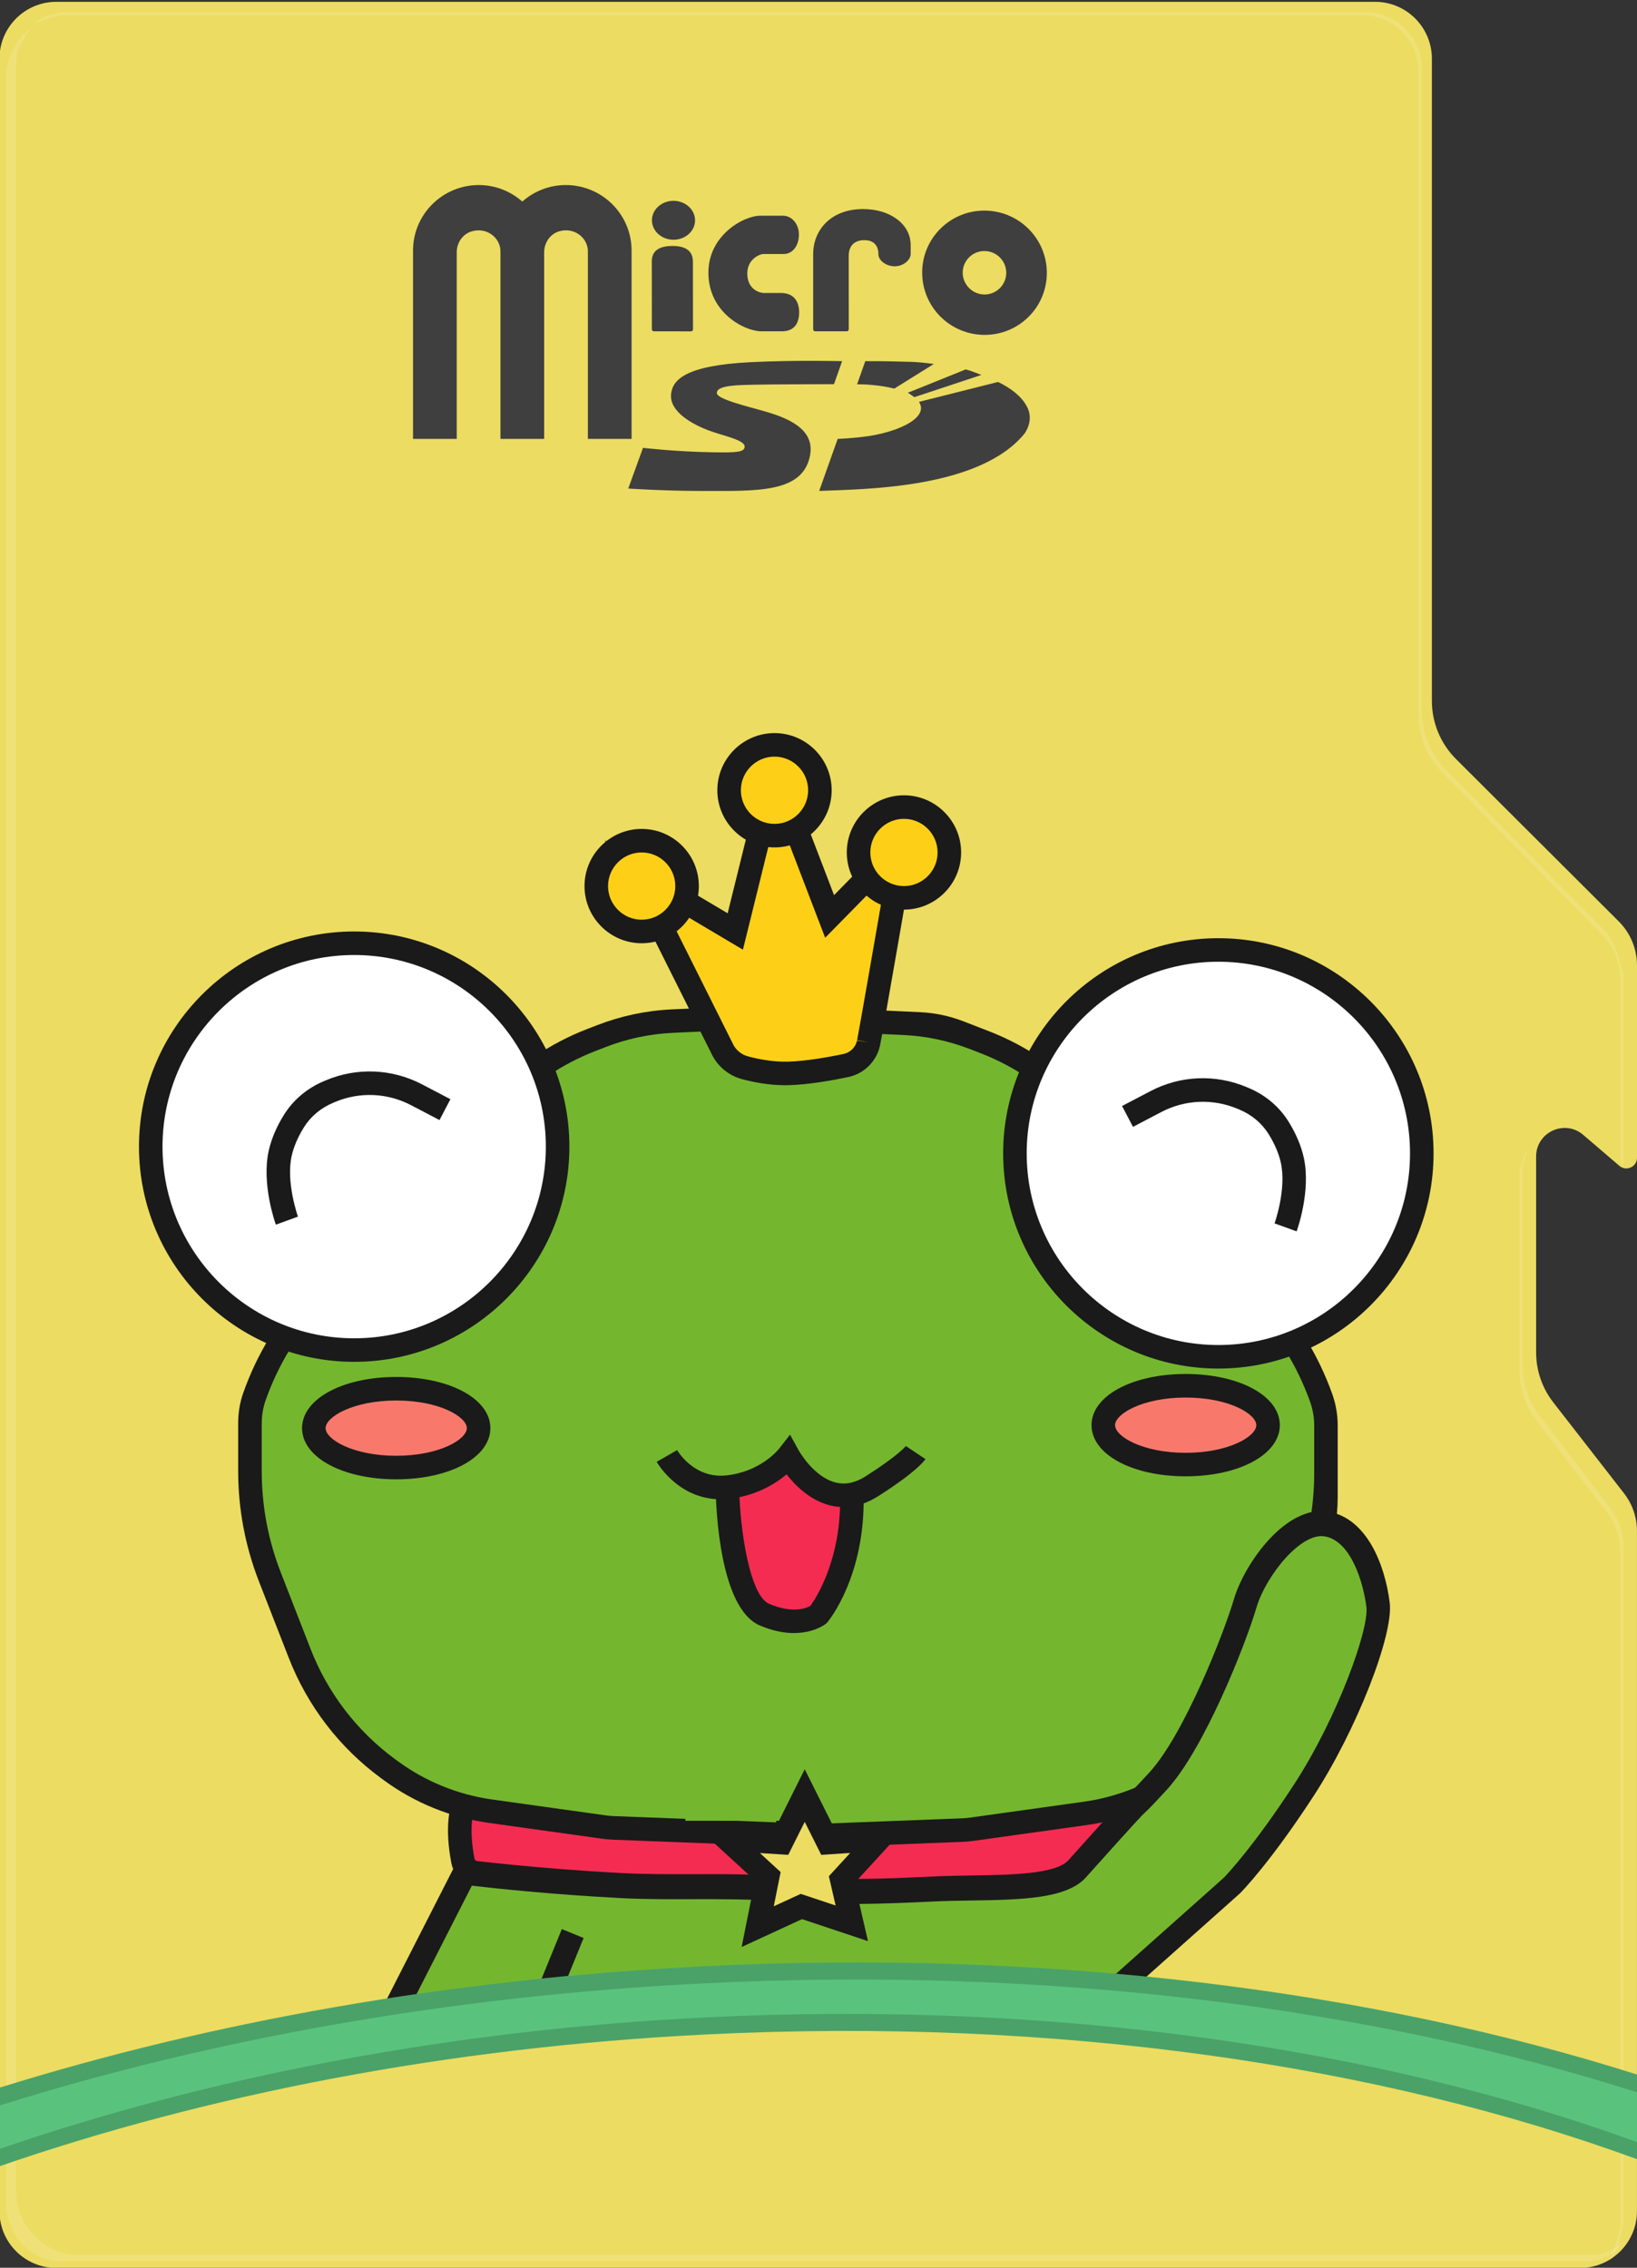 <?xml version="1.0" encoding="UTF-8"?>
<svg xmlns="http://www.w3.org/2000/svg" viewBox="0 0 486.83 674.47">
  <rect x="0" y="0" width="486.83" height="674.47" fill="#333333" stroke="none"/>
  <defs>
    <style>
      .cls-1 {
        fill: #74b72e;
      }

      .cls-2 {
        opacity: .14;
      }

      .cls-3, .cls-4 {
        fill: #3f3f3f;
      }

      .cls-5 {
        fill: #fff;
      }

      .cls-6 {
        opacity: .17;
      }

      .cls-7 {
        fill: #f42c52;
      }

      .cls-8 {
        fill: #1a1a1a;
      }

      .cls-9 {
        fill: #ecdc61;
      }

      .cls-10 {
        fill: #f8796c;
      }

      .cls-4 {
        fill-rule: evenodd;
      }

      .cls-11 {
        fill: #59c37d;
      }

      .cls-12 {
        fill: #fdd017;
      }
    </style>
  </defs>
  <g id="Layer_2" data-name="Layer 2">
    <path class="cls-9" d="M16.76.54h392.15c9.35,0,16.92,7.58,16.92,16.92v191c0,6.49,2.58,12.71,7.18,17.3l48.38,48.27c3.48,3.47,5.44,8.18,5.44,13.09v57.22c0,2.71-3.18,4.17-5.24,2.41l-10.76-9.22c-5.5-4.71-14-.81-14,6.44v58.25c0,5.39,1.79,10.62,5.1,14.87l21.05,27.07c2.49,3.21,3.84,7.15,3.84,11.21v202.25c0,9.35-7.58,16.92-16.92,16.92H16.76c-9.35,0-16.92-7.58-16.92-16.92V17.47C-.17,8.12,7.41.54,16.76.54Z"/>
  </g>
  <g id="Layer_3" data-name="Layer 3">
    <g>
      <path class="cls-7" d="M145.83,510.54l-8.15,26.81s-2.15,5.19,0,16.19,67.08,21.5,67.08,21.5l139.07-9.5,38-65-236,10Z"/>
      <path class="cls-8" d="M204.6,578.56l-.4-.06c-.16-.03-16.56-2.69-33-6.68-31-7.52-36.08-13.12-36.95-17.61-2.13-10.89-.34-16.73.12-17.99l8.83-29.07,244.88-10.38-42.17,72.13-1.85.13-139.47,9.53ZM140.92,538.69s-1.66,4.61.2,14.18c.06.17,2.06,5.01,32.35,12.29,14.56,3.5,28.92,5.94,31.46,6.36l136.81-9.35,33.83-57.87-227.12,9.62-7.54,24.76h0Z"/>
    </g>
    <g>
      <path class="cls-1" d="M394.83,423.99c0-2.72-.43-5.44-1.34-8-3.91-11.03-10.07-21.12-18.1-29.62l-54.87-58.14c-7.57-8.02-16.82-14.24-27.1-18.23l-3.13-1.21c-6.75-2.62-13.87-4.12-21.1-4.46l-34.36-1.59v243.57l51.82-2c.96-.04,1.91-.12,2.86-.25l33.79-4.72c10.76-1.5,20.98-5.67,29.73-12.12l.78-.57c11.81-8.7,20.9-20.57,26.23-34.23l8.87-22.75c3.91-10.04,5.92-20.72,5.92-31.5v-14.17Z"/>
      <path class="cls-8" d="M230.83,549.95v-250.88l42.82,1.98c4.42.2,8.78,1.13,12.91,2.73l7.65,2.97c10.67,4.14,20.46,10.73,28.31,19.05l54.91,58.17c8.34,8.84,14.65,19.13,18.75,30.57h0c1.09,3.04,1.64,6.22,1.64,9.44v21.28c0,6.52-1.22,12.98-3.58,19.06l-11.47,29.41c-5.56,14.27-15.02,26.61-27.35,35.7l-.85.63c-9.17,6.75-19.97,11.16-31.25,12.73l-33.84,4.73c-1.05.15-2.13.24-3.2.29l-55.46,2.14ZM237.83,306.41v236.26l48.2-1.86c.83-.03,1.67-.11,2.5-.22l33.83-4.73c10.13-1.41,19.84-5.37,28.07-11.44l.85-.63c11.26-8.3,19.9-19.57,24.98-32.6l8.89-22.8c3.76-9.64,5.68-19.89,5.68-30.23v-14.18c0-2.42-.41-4.81-1.23-7.09h0c-3.77-10.53-9.57-19.99-17.25-28.13l-54.87-58.13c-7.21-7.64-16.03-13.57-25.82-17.37l-3.15-1.22c-6.39-2.48-13.1-3.9-19.95-4.21l-30.73-1.42Z"/>
    </g>
    <g>
      <path class="cls-1" d="M178.37,308.14l-3.13,1.21c-10.28,3.99-19.54,10.22-27.1,18.23l-54.87,58.14c-7.96,8.44-14.09,18.43-18,29.35h0c-.95,2.65-1.43,5.45-1.43,8.27v14.18c0,10.78,2.01,21.46,5.92,31.5l8.87,22.75c5.33,13.66,14.42,25.53,26.23,34.23l.78.57c8.75,6.45,18.97,10.61,29.74,12.12l33.79,4.72c.95.13,1.9.22,2.86.25l51.82,2v-243.57l-34.36,1.59c-7.23.33-14.35,1.84-21.1,4.46Z"/>
      <path class="cls-8" d="M237.83,549.31l-55.46-2.14c-1.06-.04-2.14-.14-3.2-.28l-33.77-4.72c-11.35-1.59-22.13-5.97-31.35-12.77l-.82-.6c-12.33-9.08-21.79-21.43-27.35-35.7l-8.89-22.8c-4.07-10.45-6.16-21.56-6.16-32.77v-14.17c0-3.08.47-6.15,1.5-9.05,4.09-11.6,10.45-22.03,18.89-30.97l54.89-58.15c7.92-8.39,17.61-14.91,28.37-19.08l3.13-1.21c7.1-2.75,14.61-4.34,22.22-4.69l38.01-1.76v250.88ZM230.83,305.77l-30.73,1.42c-6.85.32-13.56,1.73-19.94,4.21h0l-3.15,1.22c-9.79,3.8-18.61,9.73-25.81,17.36l-54.88,58.14c-7.71,8.17-13.53,17.67-17.29,28.25-.8,2.24-1.19,4.6-1.19,6.97v14.21c0,10.36,1.91,20.5,5.67,30.15l8.89,22.81c5.08,13.04,13.76,24.36,25.03,32.66l.81.59c8.24,6.07,17.94,10.02,28.07,11.44l33.83,4.73c.83.11,1.67.19,2.5.22l48.19,1.86v-236.26Z"/>
    </g>
    <rect class="cls-1" x="203.83" y="311.54" width="55" height="230"/>
    <g>
      <path class="cls-1" d="M366.33,561.54s8.5-8.5,21.5-28.5,23-47,22-55-5-22-15-24-21.54,13.45-24.5,23.5-15.06,41.15-26,53c-12,13,2-3-24,26-6.09,6.8-26.2,5.18-43,6-13.68.67-28.17,1.25-44,0-16.55-1.31-33.23-.24-48-1-26.77-1.37-47-4-47-4l-26,51,63-11,151.22-.56,39.78-35.44"/>
      <path class="cls-8" d="M106.03,612.26l30.3-59.44,2.45.32c.2.03,20.42,2.62,46.73,3.98,6.32.32,12.95.31,19.97.29,9.16-.02,18.63-.04,28.13.71,15.3,1.21,29.33.69,43.55,0,3.81-.19,7.81-.25,11.68-.31,11.8-.18,25.17-.39,28.88-4.53,16.17-18.04,16.97-18.78,18.17-19.9.61-.57,1.37-1.27,5.86-6.14,10.33-11.19,22.22-41.46,25.21-51.62,3.07-10.43,15.58-28.55,28.54-25.94,10.9,2.18,16.33,15.38,17.79,27,1.2,9.59-9.96,38-22.54,57.34-13.05,20.08-21.6,28.71-21.96,29.07l-.15.14-40.77,36.33-152.25.56-69.61,12.15ZM140.34,560.81l-21.71,42.58,56.39-9.85h.3s149.89-.55,149.89-.55l38.71-34.48c.79-.81,8.96-9.38,20.98-27.87,12.98-19.97,22.27-46.15,21.46-52.66-.88-7.07-4.45-19.45-12.21-21-7.28-1.46-17.76,11.9-20.46,21.06-3.23,10.96-15.53,42.19-26.79,54.38-4.67,5.06-5.51,5.84-6.24,6.52-.99.92-1.77,1.64-17.73,19.45-5.75,6.42-19.47,6.63-33.99,6.86-3.81.06-7.75.12-11.45.3-14.46.7-28.74,1.23-44.45,0-9.22-.73-18.55-.71-27.56-.69-7.12.02-13.83.03-20.34-.3-21.26-1.09-38.6-2.99-44.81-3.72Z"/>
    </g>
    <g>
      <circle class="cls-5" cx="105.33" cy="341.04" r="60.5"/>
      <path class="cls-8" d="M105.33,405.04c-35.29,0-64-28.71-64-64s28.71-64,64-64,64,28.71,64,64-28.71,64-64,64ZM105.33,284.04c-31.43,0-57,25.57-57,57s25.57,57,57,57,57-25.57,57-57-25.57-57-57-57Z"/>
    </g>
    <path class="cls-8" d="M82.04,364.24c-.18-.49-4.32-12.07-2.13-21.96.78-3.5,2.29-7.09,4.5-10.65,2.78-4.48,6.9-7.96,11.93-10.08l.56-.24c9.27-3.9,19.7-3.46,28.61,1.2l8.44,4.42-3.25,6.2-8.44-4.42c-7.05-3.69-15.31-4.04-22.64-.95l-.56.24c-3.68,1.55-6.69,4.08-8.7,7.32-1.79,2.89-3.01,5.74-3.62,8.48-1.75,7.87,1.84,17.95,1.87,18.05l-6.58,2.39Z"/>
    <g>
      <circle class="cls-5" cx="362.33" cy="343.04" r="60.5"/>
      <path class="cls-8" d="M362.33,407.04c-35.29,0-64-28.71-64-64s28.71-64,64-64,64,28.71,64,64-28.71,64-64,64ZM362.33,286.04c-31.43,0-57,25.57-57,57s25.57,57,57,57,57-25.57,57-57-25.57-57-57-57Z"/>
    </g>
    <path class="cls-8" d="M385.62,366.24l-6.58-2.39,3.29,1.2-3.29-1.19c.04-.1,3.62-10.18,1.87-18.05-.61-2.74-1.83-5.59-3.62-8.48-2.01-3.24-5.01-5.77-8.7-7.32l-.56-.23c-7.34-3.09-15.59-2.74-22.65.95l-8.44,4.42-3.25-6.2,8.44-4.42c8.91-4.67,19.34-5.11,28.61-1.2l.56.23c5.03,2.12,9.16,5.6,11.93,10.08,2.21,3.56,3.72,7.14,4.5,10.65,2.2,9.88-1.95,21.47-2.13,21.96Z"/>
    <g>
      <ellipse class="cls-10" cx="118.33" cy="425.04" rx="24.5" ry="11.5"/>
      <path class="cls-8" d="M117.83,439.98c-15.96,0-28-6.54-28-15.22s12.04-15.22,28-15.22,28,6.54,28,15.22-12.04,15.22-28,15.22ZM117.83,416.54c-12.82,0-21,4.87-21,8.22s8.18,8.22,21,8.22,21-4.87,21-8.22-8.18-8.22-21-8.22Z"/>
    </g>
    <g>
      <ellipse class="cls-10" cx="352.33" cy="424.04" rx="24.5" ry="11.5"/>
      <path class="cls-8" d="M352.61,439.09c-15.96,0-28-6.54-28-15.22s12.04-15.22,28-15.22,28,6.54,28,15.22-12.04,15.22-28,15.22ZM352.61,415.66c-12.82,0-21,4.87-21,8.22s8.18,8.22,21,8.22,21-4.87,21-8.22-8.18-8.22-21-8.22Z"/>
    </g>
    <g>
      <path class="cls-12" d="M214.87,312.14c1.34,2.69,3.78,4.66,6.69,5.44,3.29.88,7.94,1.8,12.75,1.69,5.84-.14,12.94-1.45,17.21-2.35,3.39-.71,6.08-3.34,6.78-6.73.01-.05.02-.1.03-.15,1-5,10.5-60,10.5-60l-22.12,22.53-16.38-42.77-11.67,47.24-30.33-18,26.54,53.1Z"/>
      <path class="cls-8" d="M233.48,322.77c-4.98,0-9.68-.97-12.82-1.81-3.88-1.04-7.13-3.69-8.91-7.25h0s-31.87-63.75-31.87-63.75l36.52,21.67,13.21-53.5,18.43,48.1,26.15-26.64-1.91,11.05c-.39,2.25-9.52,55.1-10.52,60.09l-.02.1c-1,4.8-4.72,8.51-9.5,9.51-4.86,1.02-11.9,2.28-17.85,2.42-.31,0-.62.01-.92.01ZM218,310.57c.89,1.78,2.52,3.1,4.46,3.62,2.89.78,7.27,1.67,11.76,1.57,5.7-.14,12.83-1.49,16.58-2.27,2.06-.43,3.66-2.01,4.07-4.01l3.46.56-3.43-.69c.7-3.51,5.74-32.53,8.57-48.85l-18.07,18.41-14.34-37.44-10.12,40.99-24.14-14.33,21.22,42.45Z"/>
    </g>
    <g>
      <circle class="cls-12" cx="191.33" cy="264.04" r="13.5"/>
      <path class="cls-8" d="M190.83,280.54c-9.37,0-17-7.63-17-17s7.63-17,17-17,17,7.63,17,17-7.63,17-17,17ZM190.83,253.54c-5.51,0-10,4.49-10,10s4.49,10,10,10,10-4.49,10-10-4.49-10-10-10Z"/>
    </g>
    <g>
      <circle class="cls-12" cx="230.33" cy="235.04" r="13.5"/>
      <path class="cls-8" d="M230.33,252.04c-9.37,0-17-7.63-17-17s7.63-17,17-17,17,7.63,17,17-7.63,17-17,17ZM230.33,225.04c-5.51,0-10,4.49-10,10s4.49,10,10,10,10-4.49,10-10-4.49-10-10-10Z"/>
    </g>
    <g>
      <circle class="cls-12" cx="269.33" cy="254.04" r="13.5"/>
      <path class="cls-8" d="M268.83,270.54c-9.37,0-17-7.63-17-17s7.63-17,17-17,17,7.63,17,17-7.63,17-17,17ZM268.83,243.54c-5.51,0-10,4.49-10,10s4.49,10,10,10,10-4.49,10-10-4.49-10-10-10Z"/>
    </g>
    <g>
      <polygon class="cls-9" points="239.33 534.04 232.33 548.04 216.33 547.04 228.33 558.04 225.33 573.04 238.33 567.04 253.33 572.04 250.33 559.04 261.33 547.04 246.33 548.04 239.33 534.04"/>
      <path class="cls-8" d="M220.55,579.1l3.96-19.81-17.85-16.36,23.57,1.47,9.09-18.19,9.09,18.18,21.39-1.43-15.66,17.08,3.99,17.29-19.61-6.54-17.99,8.3ZM226,551.15l6.15,5.64-2.04,10.19,8.01-3.7,10.39,3.46-2.01-8.71,6.34-6.92-8.61.57-4.91-9.82-4.91,9.81-8.43-.53Z"/>
    </g>
    <g>
      <line class="cls-11" x1="170.33" y1="575.04" x2="160.56" y2="598.98"/>
      <rect class="cls-8" x="152.52" y="583.51" width="25.86" height="7" transform="translate(-440.57 518.44) rotate(-67.8)"/>
    </g>
    <path class="cls-7" d="M216.33,444.04s2,30,11,36,16.08,0,16.08,0c0,0,9.55-11.47,9.92-34,.02-1.46-8.94-.52-11-1-3.34-.77-2.93-3.97-4-5-4.12-3.96-5.65-.98-11,1-5.63,2.08-11,3-11,3Z"/>
    <path class="cls-8" d="M250.92,448.24c-1.41,0-2.82-.18-4.22-.54-5.86-1.51-10.23-5.93-12.78-9.2-3.3,2.78-9.05,6.43-17.22,7.29-14.12,1.49-21.12-10.5-21.41-11.01l6.08-3.47-3.04,1.73,3.03-1.75c.2.35,5.1,8.54,14.6,7.53,10.24-1.08,15.49-7.65,15.71-7.92l3.28-4.2,2.56,4.66c.04.07,4.41,7.88,10.95,9.56,2.93.74,5.86.15,8.98-1.84,9.78-6.22,11.95-8.98,12.04-9.09l-.07.1,5.82,3.88c-.4.6-2.97,3.97-14.03,11.01-3.4,2.16-6.84,3.25-10.29,3.25Z"/>
    <path class="cls-8" d="M236.12,485.71c-2.82,0-6.22-.58-10.17-2.27-11.98-5.13-13.03-34.97-13.12-40.9l7-.11c.19,12.49,3.15,32.12,8.88,34.57,7.1,3.04,11.19,1.25,12.28.63,1.55-2.13,9.26-13.68,8.84-32.87l7-.15c.52,24-10.26,37.29-10.72,37.84l-.22.27-.27.22c-.2.16-3.53,2.76-9.49,2.76Z"/>
  </g>
  <g id="Layer_4" data-name="Layer 4">
    <g class="cls-2">
      <path class="cls-5" d="M9.45,8.03c-2.05,2.78-4.38,6.18-4.62,9.89v634.89c.24,9.26,8.87,18,18.16,17.73h450.62c3.73.27,7.14-2.2,9.92-4.23-3.07,4.16-7.97,6.89-13.55,6.23H19.37c-9.3.66-16.84-6.86-17.54-16.12V21.53c.7-5.55,3.45-10.44,7.62-13.5Z"/>
    </g>
    <g class="cls-2">
      <path class="cls-5" d="M481.83,345.47v-54.34c0-4.91-1.92-9.62-5.34-13.09l-47.59-48.27c-4.53-4.59-7.06-10.81-7.06-17.3V21.47c0-9.35-7.48-16.93-16.69-16.93H18.08s-5.33,1.31-7.63,2.52c.23-.31.42-.65.66-.95,2.48-1.49,5.34-2.4,8.44-2.58h386.72c9.22.17,16.7,7.76,16.56,17.11v191c.14,6.49,2.67,12.71,7.2,17.3l47.6,48.27c3.42,3.47,5.2,13.1,5.2,13.1v56.22s-.44-.3-.71-.54l-.29-.52Z"/>
      <path class="cls-5" d="M458.48,338.99c-.29.11-.54.31-.82.46.52-.71,1.11-1.35,1.81-1.86-.37.43-.71.9-.99,1.41Z"/>
      <path class="cls-5" d="M479.1,671.98s.03-.04.05-.07c.57-.35,1.14-.7,1.67-1.11-.54.43-1.12.82-1.71,1.18Z"/>
      <path class="cls-5" d="M481.83,662.63v-201.3c0-4.12-1.35-8.12-3.85-11.37l-21.05-27.45c-3.31-4.31-5.1-9.62-5.1-15.09v-59.08s1.16-5.46,3.28-6.94c-1.28,1.45-2.28,5.57-2.28,5.57v59.08c0,5.46,1.79,10.77,5.1,15.09l21.05,27.45c2.5,3.24,3.85,7.25,3.85,11.36v201.3s-1.33,7.75-3.68,10.66c-.29.18-.58.36-.89.52,1.99-2.77,3.57-9.81,3.57-9.81Z"/>
    </g>
    <path class="cls-11" d="M209.15,584.81c102.84-5.1,198.76,7.21,277.68,32.2v25.18c-76.18-27.94-172.54-42.28-276.68-37.11-76.99,3.82-148.62,17.91-210.32,39.21v-23.36c62.6-19.51,133.58-32.37,209.32-36.12Z"/>
    <path class="cls-6" d="M209.91,600.01c103.89-5.15,200.24,9.16,276.93,37.09v5.09c-76.18-27.94-172.54-42.28-276.68-37.11-76.99,3.82-148.62,17.91-210.32,39.21v-5.14c61.85-21.28,133.34-35.34,210.07-39.14Z"/>
    <path class="cls-6" d="M209.15,584.81c102.84-5.1,198.76,7.21,277.68,32.2v5.29c-78.62-25.1-174.58-37.52-277.43-32.41-75.88,3.76-147.01,16.71-209.57,36.35v-5.29c62.6-19.51,133.58-32.37,209.32-36.12Z"/>
  </g>
  <g id="Layer_5" data-name="Layer 5">
    <path class="cls-4" d="M187.83,74.54c0-10.77-8.76-19.5-19.56-19.5-4.97,0-9.49,1.86-12.94,4.91-3.45-3.04-7.97-4.91-12.94-4.91-10.8,0-19.56,8.73-19.56,19.5,0,.01,0,.02,0,.04v55.96h13v-55.52c0-2.8,1.74-5.39,4.42-6.2,4.47-1.34,8.58,1.85,8.58,5.96v55.75h-.6,13.6v-55.52c0-2.8,1.74-5.39,4.42-6.2,4.47-1.34,8.58,1.85,8.58,5.97v55.75h13v-56h0Z"/>
    <path class="cls-4" d="M221.45,132.84c0,1.68-2.5,1.81-9.7,1.68-11.15-.2-20.53-1.32-20.53-1.32l-4.38,12.1s10.64.72,21.99.72c16.17,0,29.52.63,31.97-10.06,1.72-7.55-4.86-11.09-12.7-13.42-5.3-1.57-14.93-3.75-14.93-5.65,0-2.39,6.47-2.34,10.96-2.47,4.9-.13,23.89-.16,23.89-.16l2.41-6.84s-13.67-.37-27.22.3c-19.53.98-23.18,5.31-23.63,9.45-.59,5.4,6.66,9.13,11.05,10.81,4.19,1.6,10.83,2.79,10.83,4.86h0Z"/>
    <path class="cls-4" d="M273.6,120.07c-.09-.19-.19-.36-.32-.54l23.54-5.93c3.74,1.84,6.87,4.18,8.5,7.18,1.45,2.65,1.15,5.39-.54,8.06-13.46,16.72-48.5,16.62-61.16,17.17l5.5-15.47h0c3.34-.12,8.17-.58,11.07-1.16,2.88-.57,5.45-1.33,7.56-2.23,2.08-.89,3.72-1.89,4.78-2.96,1.04-1.05,1.52-2.17,1.33-3.28-.04-.29-.14-.57-.27-.84h0Z"/>
    <path class="cls-4" d="M291.84,111.53c-1.36-.58-3.25-1.29-4.63-1.66l-17.24,6.95c.49.24,1.24.81,1.64,1.08.1.07.22.14.31.22l19.92-6.6h0Z"/>
    <path class="cls-4" d="M277.71,108.26c-2.86-.4-5.22-.59-6.6-.63-5.5-.13-7.69-.24-13.78-.21l-2.44,6.88c1.51.04,2.19-.03,4.72.22,2.32.22,4.46.58,6.34,1.06l11.75-7.32h0Z"/>
    <path class="cls-3" d="M292.76,62.64c-10.21-.02-18.53,8.23-18.51,18.45,0,10.23,8.33,18.5,18.55,18.51,10.24.02,18.53-8.23,18.52-18.46-.01-10.21-8.32-18.49-18.56-18.5ZM292.77,87.58c-3.56,0-6.47-2.92-6.47-6.47,0-3.57,2.89-6.46,6.46-6.45,3.58.02,6.49,2.9,6.49,6.48,0,3.56-2.91,6.46-6.48,6.45Z"/>
    <path class="cls-3" d="M226.47,98.54h6c3.78.02,5.18-2.43,5.19-5.63,0-3.19-1.55-5.77-5.42-5.77,0,0-3.99,0-5.07,0-1.17,0-4.93-.97-4.94-5.8,0-4.21,3.62-5.81,4.92-5.8,1.02,0,5.85.01,5.85.01,2.83,0,4.6-2.6,4.59-5.78,0-3.19-2.12-5.6-4.74-5.61-1.11,0-6.73,0-6.73,0-5.05-.01-15.47,5.87-15.45,16.95,0,11.87,10.72,17.43,15.79,17.43Z"/>
    <path class="cls-3" d="M200.29,71.3c3.54.01,6.41-2.58,6.41-5.77,0-3.19-2.87-5.79-6.42-5.8-3.53,0-6.4,2.59-6.4,5.78,0,3.2,2.87,5.79,6.4,5.79Z"/>
    <path class="cls-3" d="M199.97,73.15c-4.57,0-6.13,1.96-6.13,4.56l.02,20.26c0,.3.27.56.59.57l11.05.02c.32,0,.59-.28.59-.57,0,0-.02-19.29-.02-20.07,0-2.82-1.54-4.76-6.09-4.77Z"/>
    <path class="cls-3" d="M242.43,98.54h9.4c.34,0,.59-.28.59-.63,0,0-.01-19.98-.02-21.81,0-2.94,1.63-4.57,4.42-4.67,4.74-.16,4.41,4.16,4.41,4.16,0,1.8,2.17,3.6,4.86,3.61,2.7,0,4.74-2.01,4.74-3.65,0-.73,0-2.61,0-2.61,0-6.49-6.36-10.76-14.13-10.76-9.98-.01-14.88,6.65-14.87,13.35v22.37c0,.36.29.64.6.65Z"/>
  </g>
</svg>